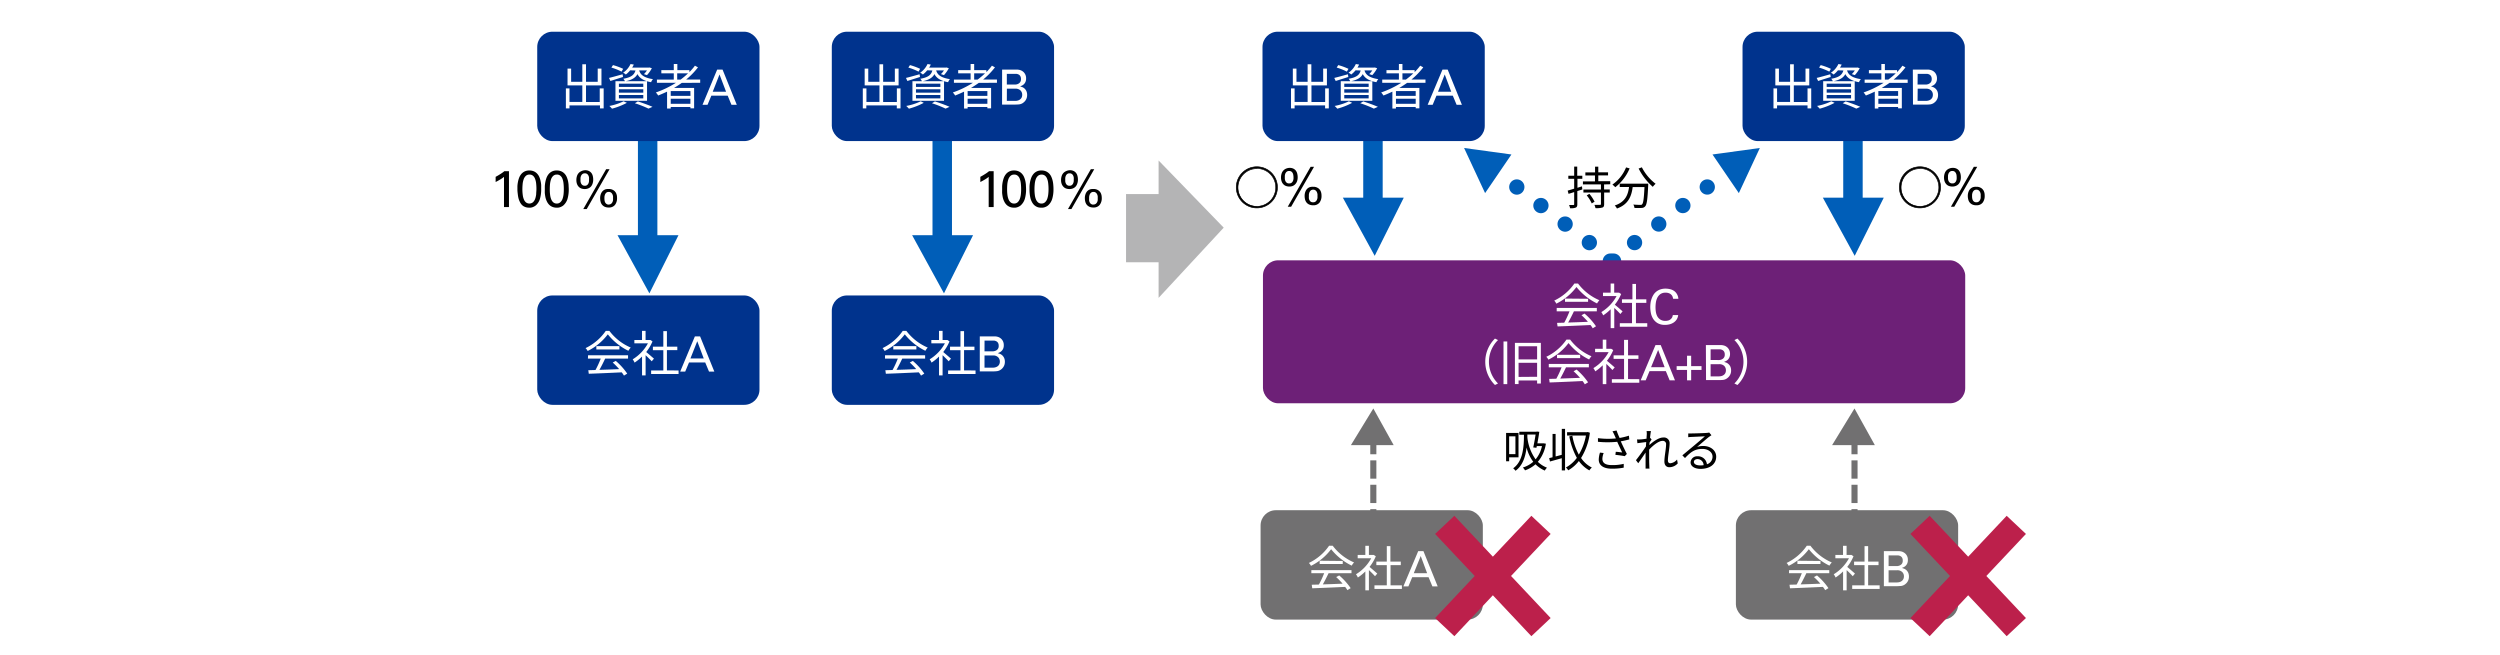<svg xmlns="http://www.w3.org/2000/svg" width="820" height="215" viewBox="0 0 820 215"><defs><style>.cls-1{fill:#fff;}.cls-2{fill:#005eb8;}.cls-3{fill:#00338d;}.cls-4{fill:#717071;}.cls-5{fill:#b4b4b5;}.cls-6{fill:#bc204b;}.cls-7{fill:#6d2077;}</style></defs><g id="レイヤー_2" data-name="レイヤー 2"><g id="レイヤー_1-2" data-name="レイヤー 1"><rect class="cls-1" width="820" height="215"/></g><g id="レイヤー_3" data-name="レイヤー 3"><polygon class="cls-2" points="215.62 77.15 215.62 37.63 209.24 37.63 209.24 77.15 202.55 77.15 213 96.22 222.54 77.15 215.62 77.15"/><rect class="cls-3" x="176.21" y="10.4" width="72.9" height="35.88" rx="5"/><path class="cls-1" d="M198,29v6.56h-1.21v-1h-10v1h-1.18V29h1.18v4.43H191V28h-4.85V22.51h1.18v4.32H191V21.09h1.21v5.74h3.84V22.51h1.23V28h-5.07v5.46h4.5V29Z"/><path class="cls-1" d="M204.35,25.25l-4.14,1.31-.46-1c1.15-.27,2.83-.75,4.46-1.2Zm1.27,8.48a23,23,0,0,1-4.88,1.92,9.29,9.29,0,0,0-.88-.9,18,18,0,0,0,4.68-1.53ZM203.87,23.5a19,19,0,0,0-3.34-1.34l.53-.81a20.28,20.28,0,0,1,3.34,1.23Zm-2,3.14h10.36v6.42H201.87ZM203,28.51h8V27.44h-8Zm0,1.88h8V29.28h-8Zm0,1.88h8V31.15h-8Zm3.69-9.21a8.53,8.53,0,0,1-1.42,1.39,2.92,2.92,0,0,0-.9-.59A7.05,7.05,0,0,0,206.82,21l1.07.18a10.63,10.63,0,0,1-.54,1h5.47l.19-.05.8.24a10.75,10.75,0,0,1-1.6,2.27l-1-.33a7,7,0,0,0,1-1.23h-2.56c.35,1.23,1.24,2.38,4.52,2.88a3.56,3.56,0,0,0-.61,1c-2.71-.48-3.88-1.51-4.47-2.66-.63,1.19-1.81,1.94-4.08,2.39a3.17,3.17,0,0,0-.57-.85c2.61-.47,3.57-1.27,4-2.72Zm2.53,10.2c1.73.56,3.63,1.25,4.8,1.78l-1.31.59a35.63,35.63,0,0,0-4.47-1.76Z"/><path class="cls-1" d="M223.63,27.18a30.51,30.51,0,0,1-2.57,1.67h6.61v6.69h-1.22v-.45H220v.51H218.8V30.06c-1,.47-2,.9-2.92,1.27a6.8,6.8,0,0,0-.76-1,31.21,31.21,0,0,0,6.58-3.17h-6.23V26.11H221V24.06h-4.08V23H221V21h1.17v2h3.95v.65a18,18,0,0,0,1.82-2.11l1,.55a24.16,24.16,0,0,1-3.89,4h4.61v1.07Zm2.82,2.68H220v1.58h6.48Zm0,4.19V32.38H220v1.67Zm-3.21-7.94a25.53,25.53,0,0,0,2.43-2.05h-3.55v2.05Z"/><path class="cls-1" d="M235.23,22.83H237l4.67,11.55h-1.75l-1.24-3h-5.36l-1.25,3h-1.65Zm-1.45,7.25h4.37L236,24.42Z"/><polygon class="cls-2" points="453.52 64.83 453.52 25.31 447.14 25.31 447.14 64.83 440.45 64.83 450.9 83.91 460.44 64.83 453.52 64.83"/><rect class="cls-3" x="414.1" y="10.4" width="72.9" height="35.88" rx="5"/><path class="cls-1" d="M435.85,29v6.56h-1.22v-1h-10v1h-1.18V29h1.18v4.43h4.27V28h-4.85V22.51h1.19v4.32h3.66V21.09h1.22v5.74H434V22.51h1.23V28h-5.07v5.46h4.49V29Z"/><path class="cls-1" d="M442.25,25.25l-4.14,1.31-.47-1c1.15-.27,2.83-.75,4.47-1.2Zm1.26,8.48a22.55,22.55,0,0,1-4.88,1.92,7.43,7.43,0,0,0-.88-.9,17.94,17.94,0,0,0,4.69-1.53ZM441.77,23.5a19.62,19.62,0,0,0-3.34-1.34l.52-.81a20.08,20.08,0,0,1,3.35,1.23Zm-2,3.14h10.35v6.42H439.77Zm1.15,1.87h8V27.44h-8Zm0,1.88h8V29.28h-8Zm0,1.88h8V31.15h-8Zm3.7-9.21a8.6,8.6,0,0,1-1.43,1.39,2.77,2.77,0,0,0-.89-.59A7,7,0,0,0,444.71,21l1.08.18a8.81,8.81,0,0,1-.55,1h5.47l.2-.05.8.24a10.75,10.75,0,0,1-1.6,2.27l-1-.33a6.94,6.94,0,0,0,1-1.23h-2.56c.35,1.23,1.25,2.38,4.53,2.88a3.33,3.33,0,0,0-.61,1c-2.72-.48-3.89-1.51-4.48-2.66-.62,1.19-1.81,1.94-4.08,2.39a3.13,3.13,0,0,0-.56-.85c2.61-.47,3.57-1.27,3.95-2.72Zm2.53,10.2c1.72.56,3.63,1.25,4.8,1.78l-1.32.59a36,36,0,0,0-4.46-1.76Z"/><path class="cls-1" d="M461.53,27.18c-.83.6-1.7,1.16-2.57,1.67h6.6v6.69h-1.21v-.45h-6.48v.51H456.7V30.06c-1,.47-1.95.9-2.93,1.27a6.72,6.72,0,0,0-.75-1,31.21,31.21,0,0,0,6.58-3.17h-6.23V26.11h5.47V24.06h-4.08V23h4.08V21H460v2H464v.65a18.07,18.07,0,0,0,1.83-2.11l1,.55a24.1,24.1,0,0,1-3.88,4h4.61v1.07Zm2.82,2.68h-6.48v1.58h6.48Zm0,4.19V32.38h-6.48v1.67Zm-3.22-7.94a24.35,24.35,0,0,0,2.43-2.05H460v2.05Z"/><path class="cls-1" d="M473.13,22.83h1.71l4.67,11.55h-1.74l-1.25-3h-5.36l-1.25,3h-1.64Zm-1.46,7.25H476l-2.13-5.66Z"/><polygon class="cls-2" points="610.96 64.83 610.96 25.31 604.58 25.31 604.58 64.83 597.89 64.83 608.34 83.91 617.88 64.83 610.96 64.83"/><rect class="cls-3" x="571.55" y="10.4" width="72.9" height="35.88" rx="5"/><path class="cls-1" d="M594.08,29v6.56h-1.21v-1h-10v1H581.7V29h1.18v4.43h4.27V28h-4.84V22.51h1.18v4.32h3.66V21.09h1.22v5.74h3.84V22.51h1.23V28h-5.07v5.46h4.5V29Z"/><path class="cls-1" d="M600.48,25.25l-4.14,1.31-.47-1c1.16-.27,2.84-.75,4.47-1.2Zm1.27,8.48a23,23,0,0,1-4.88,1.92,9.29,9.29,0,0,0-.88-.9,18,18,0,0,0,4.68-1.53ZM600,23.5a19.29,19.29,0,0,0-3.34-1.34l.53-.81a20.28,20.28,0,0,1,3.34,1.23Zm-2,3.14h10.35v6.42H598Zm1.15,1.87h8V27.44h-8Zm0,1.88h8V29.28h-8Zm0,1.88h8V31.15h-8Zm3.7-9.21a8.53,8.53,0,0,1-1.42,1.39,2.92,2.92,0,0,0-.9-.59A7.05,7.05,0,0,0,603,21l1.07.18a8.81,8.81,0,0,1-.55,1H609l.19-.05.8.24a10.75,10.75,0,0,1-1.6,2.27l-1-.33a6.51,6.51,0,0,0,1-1.23h-2.56c.36,1.23,1.25,2.38,4.53,2.88a3.56,3.56,0,0,0-.61,1c-2.72-.48-3.88-1.51-4.48-2.66-.62,1.19-1.8,1.94-4.08,2.39a2.92,2.92,0,0,0-.56-.85c2.61-.47,3.57-1.27,4-2.72Zm2.53,10.2c1.73.56,3.63,1.25,4.8,1.78l-1.31.59a36.27,36.27,0,0,0-4.47-1.76Z"/><path class="cls-1" d="M619.76,27.18a30.51,30.51,0,0,1-2.57,1.67h6.61v6.69h-1.22v-.45H616.1v.51h-1.17V30.06c-1,.47-1.95.9-2.93,1.27a6.08,6.08,0,0,0-.75-1,31.21,31.21,0,0,0,6.58-3.17H611.6V26.11h5.48V24.06H613V23h4.08V21h1.16v2h4v.65A18,18,0,0,0,624,21.55l1,.55a24.16,24.16,0,0,1-3.89,4h4.61v1.07Zm2.82,2.68H616.1v1.58h6.48Zm0,4.19V32.38H616.1v1.67Zm-3.22-7.94a25.67,25.67,0,0,0,2.44-2.05h-3.56v2.05Z"/><path class="cls-1" d="M627.41,22.83h4.13c.35,0,.67,0,1,0a5.21,5.21,0,0,1,.76.13,3.32,3.32,0,0,1,.64.27,2.79,2.79,0,0,1,.57.42,2.83,2.83,0,0,1,.59.88,2.87,2.87,0,0,1,.23,1.19,2.66,2.66,0,0,1-.23,1.18,2.62,2.62,0,0,1-.53.76,2.57,2.57,0,0,1-.65.44l-.55.23.65.22a2.54,2.54,0,0,1,.76.46,2.67,2.67,0,0,1,.64.84,3.11,3.11,0,0,1,.26,1.36,3,3,0,0,1-.16,1,3.38,3.38,0,0,1-.39.76,2.71,2.71,0,0,1-.47.52,4.47,4.47,0,0,1-.37.3,2.84,2.84,0,0,1-1.27.46q-.66.06-1.35.06h-4.21Zm1.55,4.9h2.24l.61,0a2.68,2.68,0,0,0,.8-.2,2,2,0,0,0,.69-.54,1.65,1.65,0,0,0,.3-1.06,1.83,1.83,0,0,0-.24-1,1.5,1.5,0,0,0-.6-.52,2,2,0,0,0-.76-.19l-.74,0H629Zm0,5.36h2.74a2.82,2.82,0,0,0,.89-.13,2,2,0,0,0,.73-.38,1.78,1.78,0,0,0,.49-.62,2.14,2.14,0,0,0,.17-.87,1.9,1.9,0,0,0-.58-1.43,2.22,2.22,0,0,0-1.63-.57H629Z"/><path d="M165.31,58a6.69,6.69,0,0,1-.62.48c-.23.15-.47.31-.72.45s-.48.29-.73.42l-.67.35V58c.56-.3,1.09-.61,1.6-.94a11,11,0,0,0,1.26-.91h1.51V67.92h-1.63Z"/><path d="M169.71,62.17c0-.29,0-.65,0-1.07a9.12,9.12,0,0,1,.16-1.32,8.65,8.65,0,0,1,.37-1.39,4.54,4.54,0,0,1,.69-1.24,3.43,3.43,0,0,1,1.1-.89,3.34,3.34,0,0,1,1.59-.34,3.48,3.48,0,0,1,1.51.29,3.23,3.23,0,0,1,1.07.77,3.76,3.76,0,0,1,.71,1.11,7,7,0,0,1,.4,1.28,8.54,8.54,0,0,1,.2,1.33c0,.44,0,.84,0,1.2a10.86,10.86,0,0,1-.42,3.35,4.67,4.67,0,0,1-1.21,2,2.93,2.93,0,0,1-.64.46,4.3,4.3,0,0,1-.64.28,3.64,3.64,0,0,1-.59.12,2.9,2.9,0,0,1-.48,0,3.66,3.66,0,0,1-1.08-.15,3.74,3.74,0,0,1-.9-.43A3.45,3.45,0,0,1,171,67a3.75,3.75,0,0,1-.47-.75,5.72,5.72,0,0,1-.29-.65,6.33,6.33,0,0,1-.24-.85c-.07-.32-.12-.69-.17-1.11S169.71,62.71,169.71,62.17Zm1.63-.08a13.23,13.23,0,0,0,.12,1.84,5.35,5.35,0,0,0,.37,1.47,2.38,2.38,0,0,0,.71,1,1.84,1.84,0,0,0,2.29-.08,2.84,2.84,0,0,0,.71-1.12,6.83,6.83,0,0,0,.33-1.51c0-.55.08-1.09.08-1.62a16.51,16.51,0,0,0-.1-1.94,5.55,5.55,0,0,0-.37-1.52,2.32,2.32,0,0,0-.7-1,1.7,1.7,0,0,0-1.11-.35,1.66,1.66,0,0,0-1.23.46,2.79,2.79,0,0,0-.7,1.15,6.63,6.63,0,0,0-.32,1.56C171.37,61,171.34,61.57,171.34,62.09Z"/><path d="M178.7,62.17c0-.29,0-.65,0-1.07a10.77,10.77,0,0,1,.16-1.32,9.83,9.83,0,0,1,.37-1.39,4.54,4.54,0,0,1,.69-1.24,3.27,3.27,0,0,1,2.69-1.23,3.48,3.48,0,0,1,1.51.29,3.23,3.23,0,0,1,1.07.77,3.76,3.76,0,0,1,.71,1.11,8,8,0,0,1,.41,1.28,9.91,9.91,0,0,1,.19,1.33c0,.44.05.84.05,1.2a11.21,11.21,0,0,1-.41,3.35,4.78,4.78,0,0,1-1.22,2,2.53,2.53,0,0,1-.64.46,3.9,3.9,0,0,1-.64.28,3.64,3.64,0,0,1-.59.12,2.88,2.88,0,0,1-.47,0,3.41,3.41,0,0,1-2-.58,3.14,3.14,0,0,1-.68-.63,3.39,3.39,0,0,1-.48-.75,5.72,5.72,0,0,1-.29-.65,6.33,6.33,0,0,1-.24-.85c-.06-.32-.12-.69-.17-1.11S178.7,62.71,178.7,62.17Zm1.63-.08a13.29,13.29,0,0,0,.11,1.84,5.74,5.74,0,0,0,.37,1.47,2.48,2.48,0,0,0,.71,1,1.67,1.67,0,0,0,1.1.36,1.65,1.65,0,0,0,1.19-.44,2.84,2.84,0,0,0,.71-1.12,6.83,6.83,0,0,0,.33-1.51,14.89,14.89,0,0,0,.08-1.62,16.51,16.51,0,0,0-.1-1.94,6,6,0,0,0-.36-1.52,2.34,2.34,0,0,0-.71-1,1.67,1.67,0,0,0-1.1-.35,1.7,1.7,0,0,0-1.24.46,2.9,2.9,0,0,0-.7,1.15,7.17,7.17,0,0,0-.32,1.56C180.35,61,180.33,61.57,180.33,62.09Z"/><path d="M191.94,55.83a2.7,2.7,0,0,1,1.23.26,2.35,2.35,0,0,1,.82.67,2.65,2.65,0,0,1,.45,1,4.64,4.64,0,0,1,.13,1.12,3.81,3.81,0,0,1-.22,1.38,2.6,2.6,0,0,1-.59,1,2.36,2.36,0,0,1-.89.56,3,3,0,0,1-1.08.19,3.32,3.32,0,0,1-1.06-.17,2.2,2.2,0,0,1-.87-.54,2.6,2.6,0,0,1-.59-.92,3.64,3.64,0,0,1-.22-1.35,4.06,4.06,0,0,1,.18-1.23,2.67,2.67,0,0,1,.54-1,2.54,2.54,0,0,1,.91-.66A3.08,3.08,0,0,1,191.94,55.83Zm-.12,5.1a1.13,1.13,0,0,0,.81-.27,1.46,1.46,0,0,0,.42-.61,2.08,2.08,0,0,0,.15-.67c0-.22,0-.38,0-.47a5.58,5.58,0,0,0,0-.67,1.82,1.82,0,0,0-.21-.67,1.31,1.31,0,0,0-.42-.51,1.17,1.17,0,0,0-.73-.21,1.21,1.21,0,0,0-.84.27,1.5,1.5,0,0,0-.44.62,2.63,2.63,0,0,0-.16.69c0,.23,0,.4,0,.5s0,.26,0,.48a2.34,2.34,0,0,0,.16.67,1.51,1.51,0,0,0,.44.6A1.26,1.26,0,0,0,191.82,60.93Zm-.51,7.65,7.51-13.09h1.12l-7.5,13.09ZM199.65,62l.42,0a4.06,4.06,0,0,1,.52.11,3,3,0,0,1,.56.25,2.37,2.37,0,0,1,.54.43l.24.31a1.72,1.72,0,0,1,.22.43,3.59,3.59,0,0,1,.18.6,4.91,4.91,0,0,1,.06.82,3.52,3.52,0,0,1-.68,2.26,2.47,2.47,0,0,1-2.06.85,3,3,0,0,1-1.36-.27,2.39,2.39,0,0,1-.86-.7,2.53,2.53,0,0,1-.45-1,4.43,4.43,0,0,1-.13-1.08,3.66,3.66,0,0,1,.22-1.34,2.72,2.72,0,0,1,.61-1,2.36,2.36,0,0,1,.89-.56A3,3,0,0,1,199.65,62Zm0,5.08a1.21,1.21,0,0,0,.8-.24,1.62,1.62,0,0,0,.44-.57,2,2,0,0,0,.19-.68c0-.23,0-.42,0-.58s0-.32,0-.55a2.22,2.22,0,0,0-.18-.68,1.52,1.52,0,0,0-.43-.58,1.14,1.14,0,0,0-.78-.25,1.18,1.18,0,0,0-.85.28,1.8,1.8,0,0,0-.43.66,3,3,0,0,0-.16.77q0,.38,0,.57a3.87,3.87,0,0,0,.05.53,2,2,0,0,0,.18.62,1.46,1.46,0,0,0,.43.5A1.33,1.33,0,0,0,199.62,67.12Z"/><path d="M324.29,58a6.69,6.69,0,0,1-.62.48c-.23.15-.47.31-.71.45s-.49.29-.74.42l-.67.35V58c.56-.3,1.09-.61,1.6-.94a11,11,0,0,0,1.26-.91h1.51V67.92h-1.63Z"/><path d="M328.7,62.17c0-.29,0-.65,0-1.07a10.77,10.77,0,0,1,.16-1.32,9.83,9.83,0,0,1,.37-1.39,4.54,4.54,0,0,1,.69-1.24,3.27,3.27,0,0,1,2.69-1.23,3.48,3.48,0,0,1,1.51.29,3.23,3.23,0,0,1,1.07.77,3.76,3.76,0,0,1,.71,1.11,8,8,0,0,1,.41,1.28,9.91,9.91,0,0,1,.19,1.33c0,.44.05.84.05,1.2a11.21,11.21,0,0,1-.41,3.35,4.78,4.78,0,0,1-1.22,2,2.53,2.53,0,0,1-.64.46,3.9,3.9,0,0,1-.64.28,3.64,3.64,0,0,1-.59.12,2.88,2.88,0,0,1-.47,0,3.41,3.41,0,0,1-2-.58,3.14,3.14,0,0,1-.68-.63,3.39,3.39,0,0,1-.48-.75,5.72,5.72,0,0,1-.29-.65,6.33,6.33,0,0,1-.24-.85c-.06-.32-.12-.69-.17-1.11S328.7,62.71,328.7,62.17Zm1.63-.08a13.29,13.29,0,0,0,.11,1.84,5.74,5.74,0,0,0,.37,1.47,2.48,2.48,0,0,0,.71,1,1.67,1.67,0,0,0,1.1.36,1.65,1.65,0,0,0,1.19-.44,2.84,2.84,0,0,0,.71-1.12,6.83,6.83,0,0,0,.33-1.51,14.89,14.89,0,0,0,.08-1.62,16.51,16.51,0,0,0-.1-1.94,6,6,0,0,0-.36-1.52,2.34,2.34,0,0,0-.71-1,1.67,1.67,0,0,0-1.1-.35,1.7,1.7,0,0,0-1.24.46,2.9,2.9,0,0,0-.7,1.15,7.17,7.17,0,0,0-.32,1.56C330.35,61,330.33,61.57,330.33,62.09Z"/><path d="M337.68,62.17c0-.29,0-.65,0-1.07a10.77,10.77,0,0,1,.16-1.32,8.69,8.69,0,0,1,.38-1.39,4.07,4.07,0,0,1,.69-1.24,3.23,3.23,0,0,1,2.68-1.23,3.48,3.48,0,0,1,1.51.29,3.37,3.37,0,0,1,1.08.77,3.74,3.74,0,0,1,.7,1.11,7.07,7.07,0,0,1,.41,1.28,8.52,8.52,0,0,1,.19,1.33q.06.66.06,1.2a10.86,10.86,0,0,1-.42,3.35,4.69,4.69,0,0,1-1.22,2,2.67,2.67,0,0,1-.63.46,4,4,0,0,1-.65.28,3.43,3.43,0,0,1-.59.12,2.88,2.88,0,0,1-.47,0A3.73,3.73,0,0,1,340.5,68a3.5,3.5,0,0,1-.89-.43,3,3,0,0,1-.69-.63,4.32,4.32,0,0,1-.48-.75,5.72,5.72,0,0,1-.29-.65,5.18,5.18,0,0,1-.23-.85,9.36,9.36,0,0,1-.17-1.11A11.92,11.92,0,0,1,337.68,62.17Zm1.63-.08a15,15,0,0,0,.11,1.84,5.74,5.74,0,0,0,.37,1.47,2.58,2.58,0,0,0,.71,1,1.67,1.67,0,0,0,1.1.36,1.65,1.65,0,0,0,1.19-.44,2.73,2.73,0,0,0,.71-1.12,6.83,6.83,0,0,0,.33-1.51,14.93,14.93,0,0,0,.09-1.62,16.39,16.39,0,0,0-.11-1.94,5.56,5.56,0,0,0-.36-1.52,2.34,2.34,0,0,0-.71-1,1.89,1.89,0,0,0-2.33.11,2.8,2.8,0,0,0-.71,1.15,6.64,6.64,0,0,0-.31,1.56A15.63,15.63,0,0,0,339.31,62.09Z"/><path d="M350.92,55.83a2.67,2.67,0,0,1,1.23.26,2.26,2.26,0,0,1,.82.67,2.65,2.65,0,0,1,.45,1,4.64,4.64,0,0,1,.14,1.12,3.8,3.8,0,0,1-.23,1.38,2.6,2.6,0,0,1-.59,1,2.33,2.33,0,0,1-.88.56,3,3,0,0,1-1.09.19,3.32,3.32,0,0,1-1.06-.17,2.16,2.16,0,0,1-.86-.54,2.62,2.62,0,0,1-.6-.92,3.64,3.64,0,0,1-.22-1.35,4.06,4.06,0,0,1,.18-1.23,2.67,2.67,0,0,1,.54-1,2.63,2.63,0,0,1,.91-.66A3.11,3.11,0,0,1,350.92,55.83Zm-.12,5.1a1.18,1.18,0,0,0,.82-.27,1.53,1.53,0,0,0,.41-.61,2.42,2.42,0,0,0,.16-.67c0-.22,0-.38,0-.47a4.07,4.07,0,0,0,0-.67,2,2,0,0,0-.2-.67,1.34,1.34,0,0,0-.43-.51,1.15,1.15,0,0,0-.73-.21,1.21,1.21,0,0,0-.84.27,1.48,1.48,0,0,0-.43.62,2.29,2.29,0,0,0-.16.69c0,.23,0,.4,0,.5s0,.26,0,.48a2,2,0,0,0,.16.67,1.48,1.48,0,0,0,.43.6A1.26,1.26,0,0,0,350.8,60.93Zm-.51,7.65,7.51-13.09h1.12l-7.5,13.09ZM358.63,62l.42,0a3.73,3.73,0,0,1,.52.11,3,3,0,0,1,.56.25,2.42,2.42,0,0,1,.55.43l.24.31a2.83,2.83,0,0,1,.22.43,3.63,3.63,0,0,1,.17.6,4.82,4.82,0,0,1,.07.82,3.52,3.52,0,0,1-.69,2.26,2.47,2.47,0,0,1-2.06.85,3,3,0,0,1-1.36-.27,2.48,2.48,0,0,1-.86-.7,2.87,2.87,0,0,1-.45-1,5,5,0,0,1-.13-1.08,3.88,3.88,0,0,1,.22-1.34,2.72,2.72,0,0,1,.61-1,2.4,2.4,0,0,1,.9-.56A2.94,2.94,0,0,1,358.63,62Zm0,5.08a1.21,1.21,0,0,0,.8-.24,1.65,1.65,0,0,0,.45-.57,2,2,0,0,0,.18-.68c0-.23,0-.42,0-.58s0-.32,0-.55a2.22,2.22,0,0,0-.18-.68,1.52,1.52,0,0,0-.43-.58,1.13,1.13,0,0,0-.78-.25,1.17,1.17,0,0,0-.84.28,1.7,1.7,0,0,0-.44.66,3,3,0,0,0-.16.77c0,.25,0,.44,0,.57a3.68,3.68,0,0,0,0,.53,2,2,0,0,0,.19.62,1.33,1.33,0,0,0,.42.5A1.35,1.35,0,0,0,358.6,67.12Z"/><path d="M623,61.45a6.75,6.75,0,1,1,6.75,6.75A6.75,6.75,0,0,1,623,61.45Zm6.75,6.2a6.2,6.2,0,1,0-6.19-6.2A6.21,6.21,0,0,0,629.74,67.65Z"/><path d="M629.74,68.3a6.85,6.85,0,1,1,6.85-6.85A6.86,6.86,0,0,1,629.74,68.3Zm0-13.5a6.65,6.65,0,1,0,6.65,6.65A6.66,6.66,0,0,0,629.74,54.8Zm0,13a6.3,6.3,0,1,1,6.3-6.3A6.3,6.3,0,0,1,629.74,67.75Zm0-12.39a6.1,6.1,0,1,0,6.1,6.09A6.09,6.09,0,0,0,629.74,55.36Z"/><path d="M640.53,55.06a2.7,2.7,0,0,1,1.23.26,2.35,2.35,0,0,1,.82.67,2.65,2.65,0,0,1,.45,1,4.64,4.64,0,0,1,.13,1.12,3.81,3.81,0,0,1-.22,1.38,2.74,2.74,0,0,1-.59.95,2.36,2.36,0,0,1-.89.56,3,3,0,0,1-1.08.19,3.32,3.32,0,0,1-1.06-.17,2.2,2.2,0,0,1-.87-.54,2.6,2.6,0,0,1-.59-.92,3.64,3.64,0,0,1-.22-1.35,4.06,4.06,0,0,1,.18-1.23,2.67,2.67,0,0,1,.54-1,2.54,2.54,0,0,1,.91-.66A3.08,3.08,0,0,1,640.53,55.06Zm-.12,5.1a1.13,1.13,0,0,0,.81-.27,1.46,1.46,0,0,0,.42-.61,2.08,2.08,0,0,0,.15-.67c0-.22,0-.38,0-.47a5.58,5.58,0,0,0-.05-.67,1.82,1.82,0,0,0-.21-.67,1.31,1.31,0,0,0-.42-.51,1.17,1.17,0,0,0-.73-.21,1.21,1.21,0,0,0-.84.27,1.5,1.5,0,0,0-.44.62,2.63,2.63,0,0,0-.16.69c0,.23,0,.4,0,.5s0,.26,0,.48a2.34,2.34,0,0,0,.16.67,1.51,1.51,0,0,0,.44.6A1.26,1.26,0,0,0,640.41,60.16Zm-.51,7.65,7.51-13.09h1.12L641,67.81Zm8.34-6.54.42,0a4.06,4.06,0,0,1,.52.11,3.34,3.34,0,0,1,.56.25,2.37,2.37,0,0,1,.54.43l.24.31a1.72,1.72,0,0,1,.22.43,3.59,3.59,0,0,1,.18.6,4.91,4.91,0,0,1,.06.82,3.52,3.52,0,0,1-.68,2.26,2.47,2.47,0,0,1-2.06.85,3,3,0,0,1-1.36-.27,2.39,2.39,0,0,1-.86-.7,2.53,2.53,0,0,1-.45-1,4.43,4.43,0,0,1-.13-1.08,3.66,3.66,0,0,1,.22-1.34,2.72,2.72,0,0,1,.61-1,2.36,2.36,0,0,1,.89-.56A3,3,0,0,1,648.24,61.27Zm0,5.08a1.21,1.21,0,0,0,.8-.24,1.62,1.62,0,0,0,.44-.57,2,2,0,0,0,.19-.68c0-.23,0-.42,0-.58s0-.32,0-.55a2.22,2.22,0,0,0-.18-.68,1.52,1.52,0,0,0-.43-.58,1.16,1.16,0,0,0-.78-.25,1.18,1.18,0,0,0-.85.28,1.8,1.8,0,0,0-.43.66,3,3,0,0,0-.16.77q0,.38,0,.57a3.87,3.87,0,0,0,.05.53,2,2,0,0,0,.18.62,1.46,1.46,0,0,0,.43.5A1.31,1.31,0,0,0,648.21,66.35Z"/><path d="M405.5,61.45a6.75,6.75,0,1,1,6.75,6.75A6.74,6.74,0,0,1,405.5,61.45Zm6.75,6.2a6.2,6.2,0,1,0-6.2-6.2A6.21,6.21,0,0,0,412.25,67.65Z"/><path d="M412.25,68.3a6.85,6.85,0,1,1,6.85-6.85A6.85,6.85,0,0,1,412.25,68.3Zm0-13.5a6.65,6.65,0,1,0,6.65,6.65A6.65,6.65,0,0,0,412.25,54.8Zm0,13a6.3,6.3,0,1,1,6.29-6.3A6.3,6.3,0,0,1,412.25,67.75Zm0-12.39a6.1,6.1,0,1,0,6.1,6.09A6.1,6.1,0,0,0,412.25,55.36Z"/><path d="M423,55.06a2.74,2.74,0,0,1,1.24.26,2.31,2.31,0,0,1,.81.67,2.65,2.65,0,0,1,.45,1,4.64,4.64,0,0,1,.14,1.12,4,4,0,0,1-.22,1.38,2.76,2.76,0,0,1-.6.95A2.33,2.33,0,0,1,424,61a3,3,0,0,1-1.09.19,3.3,3.3,0,0,1-1.05-.17,2.2,2.2,0,0,1-.87-.54,2.47,2.47,0,0,1-.59-.92,3.63,3.63,0,0,1-.23-1.35,4.06,4.06,0,0,1,.18-1.23,2.55,2.55,0,0,1,.55-1,2.46,2.46,0,0,1,.91-.66A3.06,3.06,0,0,1,423,55.06Zm-.11,5.1a1.13,1.13,0,0,0,.81-.27,1.67,1.67,0,0,0,.42-.61,2.8,2.8,0,0,0,.15-.67c0-.22,0-.38,0-.47a4.16,4.16,0,0,0-.06-.67,2,2,0,0,0-.2-.67,1.31,1.31,0,0,0-.42-.51,1.19,1.19,0,0,0-.73-.21,1.22,1.22,0,0,0-.85.27,1.58,1.58,0,0,0-.43.62,2.63,2.63,0,0,0-.16.69c0,.23,0,.4,0,.5s0,.26,0,.48a2.34,2.34,0,0,0,.16.67,1.58,1.58,0,0,0,.43.6A1.27,1.27,0,0,0,422.92,60.16Zm-.51,7.65,7.5-13.09H431l-7.51,13.09Zm8.33-6.54.42,0a3.46,3.46,0,0,1,.52.11,3,3,0,0,1,.56.25,2.22,2.22,0,0,1,.55.43l.24.31a2.14,2.14,0,0,1,.22.43,2.87,2.87,0,0,1,.17.6,4,4,0,0,1,.07.82,3.58,3.58,0,0,1-.68,2.26,2.5,2.5,0,0,1-2.07.85,3,3,0,0,1-1.35-.27,2.31,2.31,0,0,1-.86-.7,2.71,2.71,0,0,1-.46-1,5,5,0,0,1-.12-1.08,3.66,3.66,0,0,1,.22-1.34,2.85,2.85,0,0,1,.6-1,2.48,2.48,0,0,1,.9-.56A3,3,0,0,1,430.74,61.27Zm0,5.08a1.23,1.23,0,0,0,.8-.24,1.62,1.62,0,0,0,.44-.57,2.3,2.3,0,0,0,.19-.68c0-.23,0-.42,0-.58s0-.32,0-.55a3,3,0,0,0-.18-.68,1.55,1.55,0,0,0-.44-.58,1.13,1.13,0,0,0-.78-.25,1.17,1.17,0,0,0-.84.28,1.68,1.68,0,0,0-.43.66,2.65,2.65,0,0,0-.16.77q0,.38,0,.57a3.68,3.68,0,0,0,0,.53,2,2,0,0,0,.19.62,1.54,1.54,0,0,0,.42.5A1.36,1.36,0,0,0,430.72,66.35Z"/><path d="M519,62.14l-1.64.53V67c0,.61-.13.91-.51,1.09a4.34,4.34,0,0,1-1.86.21,4.22,4.22,0,0,0-.33-1.05c.65,0,1.23,0,1.4,0s.27-.06.27-.27V63c-.66.22-1.29.42-1.85.58l-.28-1.06c.58-.16,1.32-.39,2.13-.64V58.65h-1.92v-1h1.92v-3h1v3H519v1H517.4v2.94l1.49-.47Zm7.14-1.65v1.65H528v1h-1.84v3.78c0,.69-.14,1-.57,1.15a7.09,7.09,0,0,1-2.28.2,4.39,4.39,0,0,0-.35-1.08c.84,0,1.64,0,1.86,0s.29-.08.29-.29V63.16h-5.75v-1h5.75V60.49H519.2v-1h3.95V57.55H520v-1h3.18V54.67h1.06v1.86h3.2v1h-3.2v1.91h3.92v1Zm-4.83,3.09a12.77,12.77,0,0,1,1.71,2.58l-.93.56a11.71,11.71,0,0,0-1.64-2.63Z"/><path d="M534.52,55.24a15.47,15.47,0,0,1-4.71,6.17,7.87,7.87,0,0,0-.94-.87,12.66,12.66,0,0,0,4.48-5.63Zm6.09,5s0,.39,0,.54c-.21,4.6-.44,6.33-1,6.9a1.51,1.51,0,0,1-1.15.52,19.3,19.3,0,0,1-2.36,0,2.7,2.7,0,0,0-.37-1.11c1,.09,1.91.11,2.25.11s.5,0,.63-.2c.39-.37.6-1.87.78-5.65h-3.87c-.39,2.95-1.35,5.67-5.16,7.05a4.19,4.19,0,0,0-.72-1c3.52-1.17,4.35-3.55,4.69-6.07h-3.06V60.24Zm-2.08-5.36a15.8,15.8,0,0,0,4.51,5.4,5.75,5.75,0,0,0-.92,1,19.78,19.78,0,0,1-4.65-6Z"/><path d="M495,150v1.29h-1V142h4.07V150Zm0-6.89v5.85h2.06v-5.85Zm12.05,2.42a11.94,11.94,0,0,1-2.64,5.95,9,9,0,0,0,3,1.92,4.65,4.65,0,0,0-.72.95,9.76,9.76,0,0,1-3.05-2.07,10.3,10.3,0,0,1-3.43,2,4.71,4.71,0,0,0-.72-.93,9.51,9.51,0,0,0,3.42-1.89,12.77,12.77,0,0,1-2.19-4.67c-.38,3.06-1.29,5.94-3.63,7.62a4.5,4.5,0,0,0-.77-.81c3.23-2.29,3.53-7,3.54-11h-1.53v-1h5.6l.18-.06.78.1c-.15,1.08-.39,2.48-.63,3.77h1.89l.21,0Zm-6.08-3c0,.27,0,.56,0,.84a15,15,0,0,0,2.71,7.29,9.87,9.87,0,0,0,2.09-4.36h-1.7l-.12.57-1.05-.11c.29-1.27.59-3,.78-4.23Z"/><path d="M512.27,140.67h1.07v13.62h-1.07v-4l-3.87,1.08-.27-1.11,1.11-.27v-7.65h1v7.38l2-.53Zm9.21,1.27a20.43,20.43,0,0,1-2.89,8.28,9.29,9.29,0,0,0,3.54,3.14,3.85,3.85,0,0,0-.81.93,10.28,10.28,0,0,1-3.45-3.08,11.83,11.83,0,0,1-3.5,3.06,3.53,3.53,0,0,0-.76-.93,11,11,0,0,0,3.6-3.16,23.48,23.48,0,0,1-2.48-7.05l1-.2a21,21,0,0,0,2.12,6.2,18.82,18.82,0,0,0,2.34-6.27H514v-1.1h6.55l.2-.06Z"/><path d="M534.41,144.13c-.91.24-1.89.47-2.8.62.54,1.18,1.35,2.91,2,4.15l-.69.72c-.64-.13-2.11-.34-3.07-.43l.12-1c.57,0,1.6.17,2.1.21-.42-.91-1.17-2.46-1.62-3.49a32.37,32.37,0,0,1-6.32,0l0-1.2a25.53,25.53,0,0,0,5.89.09l-.49-1.1a12.8,12.8,0,0,0-.63-1.24l1.33-.26c.36,1,.63,1.65,1,2.45a22.6,22.6,0,0,0,3.05-.75ZM526,148.59a5.9,5.9,0,0,0-.42,1.87c0,1.31.88,2.09,3.1,2.09a15.38,15.38,0,0,0,3.9-.41v1.25a19.81,19.81,0,0,1-3.9.34c-2.76,0-4.29-1.11-4.29-3a8.63,8.63,0,0,1,.4-2.28Z"/><path d="M550.3,152a3.78,3.78,0,0,1-2.73,1.25c-1,0-1.65-.66-1.65-1.89,0-1.65.55-4.1.55-5.54a1.05,1.05,0,0,0-1.18-1.21c-1.2,0-3,1.39-4.37,2.86,0,.63,0,1.22,0,1.74,0,1.35,0,2.25.06,3.59,0,.25,0,.63.07.9h-1.3c0-.21,0-.65,0-.89,0-1.42,0-2.16,0-3.81,0-.15,0-.34,0-.57-.72,1.1-1.69,2.52-2.41,3.51l-.75-1c.82-1,2.53-3.35,3.28-4.52,0-.48.07-1,.09-1.42-.67.07-2,.25-2.89.37l-.12-1.24a8,8,0,0,0,1,0c.48,0,1.35-.12,2.12-.24,0-.7.07-1.23.07-1.39a5.24,5.24,0,0,0-.06-1.11l1.43,0c-.08.36-.2,1.2-.3,2.24l.07,0,.44.52c-.18.27-.44.68-.66,1,0,.27-.05.55-.08.84,1.16-1.07,3.06-2.49,4.55-2.49a1.86,1.86,0,0,1,2.1,2c0,1.49-.56,4.05-.56,5.55,0,.51.24.9.77.9a3.24,3.24,0,0,0,2.23-1.23Z"/><path d="M561.35,142.75l-.83.57c-.73.56-2.73,2.31-3.87,3.27a6.47,6.47,0,0,1,2-.31c2.48,0,4.26,1.5,4.26,3.51,0,2.4-2,4-5.13,4-2,0-3.27-.9-3.27-2.13a2.12,2.12,0,0,1,2.3-2,2.93,2.93,0,0,1,3.06,2.62,2.58,2.58,0,0,0,1.84-2.52c0-1.45-1.47-2.52-3.34-2.52-2.45,0-3.8,1-5.69,3l-.87-.89,4-3.33c.82-.69,2.67-2.25,3.4-2.91l-4.47.21a7.91,7.91,0,0,0-1,.09l0-1.24a9.48,9.48,0,0,0,1,0c.76,0,4.29-.1,5.07-.18a4.41,4.41,0,0,0,.81-.12Zm-2.57,9.83a2,2,0,0,0-2-2c-.68,0-1.19.4-1.19.91,0,.74.86,1.16,2,1.16A7.25,7.25,0,0,0,558.78,152.58Z"/><rect class="cls-4" x="413.47" y="167.35" width="72.9" height="35.88" rx="5"/><path class="cls-1" d="M437.13,179a17.21,17.21,0,0,0,7,5.48,5.79,5.79,0,0,0-.77,1.05,19.7,19.7,0,0,1-6.75-5.39,18.41,18.41,0,0,1-6.61,5.46,3.59,3.59,0,0,0-.69-.95,16.78,16.78,0,0,0,6.63-5.65Zm-7,8h13.16V188h-7.51c-.56,1.18-1.25,2.56-1.89,3.68,2-.06,4.24-.14,6.48-.24a22.74,22.74,0,0,0-2.11-2.16l1-.54a21.49,21.49,0,0,1,3.76,4.17l-1.07.66a10,10,0,0,0-.74-1.07c-3.92.19-8.06.36-10.8.46l-.16-1.17,2.35-.06a29.92,29.92,0,0,0,1.73-3.73h-4.21Zm10.29-3V185h-7.57v-1.08Z"/><path class="cls-1" d="M451,189c-.41-.47-1.29-1.36-2-2v6.62h-1.17v-6.19a16,16,0,0,1-2.45,2,5.55,5.55,0,0,0-.62-1.07,13.82,13.82,0,0,0,5-5.25h-4.44v-1.09h2.51v-3H449v3h1.39l.21,0,.67.44a14.84,14.84,0,0,1-2.06,3.49c.73.59,2.14,1.83,2.54,2.18Zm8.82,3v1.17h-9v-1.17h4.05v-6.64h-3.43v-1.15h3.43v-5.07h1.18v5.07h3.41v1.15H456.1v6.64Z"/><path class="cls-1" d="M465.17,180.78h1.72l4.67,11.55h-1.74l-1.25-3h-5.36l-1.25,3h-1.65ZM463.72,188h4.37L466,182.37Z"/><path class="cls-2" d="M518.27,93.24a2.49,2.49,0,0,1,.47-3.5h0a2.5,2.5,0,0,1,3.5.46h0a2.5,2.5,0,0,1-.47,3.51h0a2.44,2.44,0,0,1-1.51.51h0A2.51,2.51,0,0,1,518.27,93.24Zm7.94-6.08a2.49,2.49,0,0,1,.47-3.5h0a2.49,2.49,0,0,1,3.5.47h0a2.49,2.49,0,0,1-.47,3.5h0a2.45,2.45,0,0,1-1.51.52h0A2.49,2.49,0,0,1,526.21,87.16Zm7.94-6.07a2.5,2.5,0,0,1,.47-3.51h0a2.49,2.49,0,0,1,3.5.47h0a2.5,2.5,0,0,1-.46,3.5h0a2.5,2.5,0,0,1-1.52.52h0A2.52,2.52,0,0,1,534.15,81.09ZM542.09,75a2.49,2.49,0,0,1,.47-3.5h0a2.5,2.5,0,0,1,3.5.46h0a2.5,2.5,0,0,1-.46,3.51h0a2.46,2.46,0,0,1-1.52.51h0A2.49,2.49,0,0,1,542.09,75ZM550,68.94a2.51,2.51,0,0,1,.46-3.51h0a2.5,2.5,0,0,1,3.51.47h0a2.49,2.49,0,0,1-.47,3.5h0a2.48,2.48,0,0,1-1.52.52h0A2.49,2.49,0,0,1,550,68.94ZM558,62.86a2.51,2.51,0,0,1,.46-3.51h0a2.5,2.5,0,0,1,3.51.47h0a2.49,2.49,0,0,1-.47,3.5h0a2.45,2.45,0,0,1-1.51.52h0A2.49,2.49,0,0,1,558,62.86Z"/><polygon class="cls-2" points="561.7 50.67 570.34 63.34 577.23 48.54 561.7 50.67"/><path class="cls-2" d="M535.67,93.71a2.51,2.51,0,0,1-.46-3.51h0a2.5,2.5,0,0,1,3.5-.46h0a2.49,2.49,0,0,1,.47,3.5h0a2.51,2.51,0,0,1-2,1h0A2.55,2.55,0,0,1,535.67,93.71Zm-7.94-6.08a2.5,2.5,0,0,1-.46-3.5h0a2.49,2.49,0,0,1,3.5-.47h0a2.5,2.5,0,0,1,.47,3.51h0a2.51,2.51,0,0,1-2,1h0A2.5,2.5,0,0,1,527.73,87.63Zm-7.94-6.08a2.49,2.49,0,0,1-.47-3.5h0a2.5,2.5,0,0,1,3.51-.47h0a2.5,2.5,0,0,1,.46,3.51h0a2.49,2.49,0,0,1-2,1h0A2.48,2.48,0,0,1,519.79,81.55Zm-7.94-6.07a2.5,2.5,0,0,1-.47-3.51h0a2.51,2.51,0,0,1,3.51-.46h0a2.5,2.5,0,0,1,.46,3.5h0a2.49,2.49,0,0,1-2,1h0A2.53,2.53,0,0,1,511.85,75.48Zm-7.94-6.08a2.49,2.49,0,0,1-.47-3.5h0a2.49,2.49,0,0,1,3.5-.47h0a2.49,2.49,0,0,1,.47,3.5h0a2.49,2.49,0,0,1-2,1h0A2.45,2.45,0,0,1,503.91,69.4ZM496,63.33a2.5,2.5,0,0,1-.47-3.51h0a2.49,2.49,0,0,1,3.5-.47h0a2.5,2.5,0,0,1,.47,3.51h0a2.51,2.51,0,0,1-2,1h0A2.5,2.5,0,0,1,496,63.33Z"/><polygon class="cls-2" points="495.75 50.67 487.11 63.34 480.22 48.54 495.75 50.67"/><polygon class="cls-5" points="401.38 74.67 380.02 52.64 380.02 63.66 369.34 63.66 369.34 86.02 380.02 86.02 380.02 97.7 401.38 74.67"/><polygon class="cls-6" points="508.61 175.13 502.29 169.18 489.66 182.59 477.03 169.18 470.71 175.13 483.7 188.92 470.71 202.72 477.03 208.67 489.66 195.25 502.29 208.67 508.61 202.72 495.62 188.92 508.61 175.13"/><rect class="cls-4" x="569.37" y="167.35" width="72.9" height="35.88" rx="5"/><path class="cls-1" d="M593.82,179a17.21,17.21,0,0,0,7,5.48,6.31,6.31,0,0,0-.77,1.05,19.7,19.7,0,0,1-6.75-5.39,18.41,18.41,0,0,1-6.61,5.46,3.59,3.59,0,0,0-.69-.95,16.71,16.71,0,0,0,6.63-5.65Zm-7,8H600V188h-7.51c-.56,1.18-1.25,2.56-1.88,3.68,2-.06,4.23-.14,6.47-.24a22.74,22.74,0,0,0-2.11-2.16l1-.54a21.49,21.49,0,0,1,3.76,4.17l-1.07.66a8.71,8.71,0,0,0-.74-1.07c-3.92.19-8.06.36-10.8.46l-.16-1.17,2.35-.06A29.92,29.92,0,0,0,591,188h-4.21Zm10.29-3V185h-7.56v-1.08Z"/><path class="cls-1" d="M607.7,189c-.41-.47-1.29-1.36-2-2v6.62h-1.17v-6.19a16,16,0,0,1-2.45,2,5.55,5.55,0,0,0-.62-1.07,13.92,13.92,0,0,0,5-5.25H602v-1.09h2.51v-3h1.17v3h1.39l.21,0,.67.44a14.84,14.84,0,0,1-2.06,3.49c.73.59,2.14,1.83,2.54,2.18Zm8.82,3v1.17h-9v-1.17h4.05v-6.64h-3.43v-1.15h3.43v-5.07h1.18v5.07h3.41v1.15h-3.41v6.64Z"/><path class="cls-1" d="M617.91,180.78h4.14c.35,0,.66,0,.94,0a4.14,4.14,0,0,1,.76.13,2.62,2.62,0,0,1,.64.27,2.79,2.79,0,0,1,.57.42,2.72,2.72,0,0,1,.82,2.07,2.7,2.7,0,0,1-.22,1.18,2.41,2.41,0,0,1-1.19,1.2l-.54.23.64.22a2.58,2.58,0,0,1,.77.46,2.8,2.8,0,0,1,.63.84,3,3,0,0,1,.26,1.36,2.93,2.93,0,0,1-.16,1,2.65,2.65,0,0,1-.39.77,3,3,0,0,1-.46.52l-.38.3a2.84,2.84,0,0,1-1.27.46c-.44,0-.88.06-1.34.06h-4.22Zm1.55,4.9h2.24l.61,0a2.63,2.63,0,0,0,.8-.21,1.79,1.79,0,0,0,.7-.53,1.71,1.71,0,0,0,.29-1.06,1.83,1.83,0,0,0-.24-1,1.5,1.5,0,0,0-.6-.52,2,2,0,0,0-.76-.19l-.73,0h-2.31Zm0,5.36h2.75a3.19,3.19,0,0,0,.89-.13,2.26,2.26,0,0,0,.72-.38,1.67,1.67,0,0,0,.49-.62,2,2,0,0,0,.18-.87,1.92,1.92,0,0,0-.58-1.43,2.24,2.24,0,0,0-1.64-.57h-2.81Z"/><polygon class="cls-6" points="664.51 175.13 658.19 169.18 645.56 182.59 632.93 169.18 626.62 175.13 639.6 188.92 626.62 202.72 632.93 208.67 645.56 195.25 658.19 208.67 664.51 202.72 651.52 188.92 664.51 175.13"/><polygon class="cls-4" points="457.12 146 443.1 146 450.45 133.98 457.12 146"/><path class="cls-4" d="M451.45,173h-2v-6h2Zm0-8h-2v-6h2Zm0-8h-2v-6h2Zm0-8h-2v-6h2Z"/><polygon class="cls-4" points="614.95 146 600.93 146 608.27 133.98 614.95 146"/><path class="cls-4" d="M609.28,173h-2v-6h2Zm0-8h-2v-6h2Zm0-8h-2v-6h2Zm0-8h-2v-6h2Z"/><rect class="cls-3" x="176.21" y="96.91" width="72.9" height="35.88" rx="5"/><path class="cls-1" d="M199.88,108.53a17.18,17.18,0,0,0,7,5.47,6.4,6.4,0,0,0-.77,1.06,19.61,19.61,0,0,1-6.75-5.4,18.31,18.31,0,0,1-6.61,5.46,3.72,3.72,0,0,0-.69-.94,16.87,16.87,0,0,0,6.63-5.65Zm-7,8H206v1.1h-7.51c-.56,1.19-1.24,2.56-1.88,3.68,2-.06,4.24-.14,6.48-.24a25.52,25.52,0,0,0-2.12-2.16l1-.54a20.92,20.92,0,0,1,3.76,4.18l-1.07.65a8.71,8.71,0,0,0-.74-1.07c-3.92.19-8.06.37-10.8.46l-.16-1.16,2.36-.07a30.65,30.65,0,0,0,1.72-3.73h-4.2Zm10.28-3v1.09h-7.56v-1.09Z"/><path class="cls-1" d="M213.76,118.51c-.42-.46-1.3-1.36-2-2v6.62h-1.17v-6.19a15.51,15.51,0,0,1-2.45,2,5.16,5.16,0,0,0-.62-1.08,14,14,0,0,0,5-5.24h-4.45v-1.09h2.51v-3h1.17v3h1.39l.21,0,.67.45a14.9,14.9,0,0,1-2.06,3.49c.73.59,2.14,1.82,2.54,2.17Zm8.81,3v1.17h-9v-1.17h4v-6.64h-3.42V113.7h3.42v-5.08h1.18v5.08h3.41v1.15h-3.41v6.64Z"/><path class="cls-1" d="M227.92,110.34h1.71l4.67,11.55h-1.74l-1.25-3H226l-1.25,3h-1.65Zm-1.46,7.24h4.37l-2.13-5.66Z"/><polygon class="cls-2" points="312.25 77.15 312.25 37.63 305.86 37.63 305.86 77.15 299.18 77.15 309.62 96.22 319.16 77.15 312.25 77.15"/><rect class="cls-3" x="272.83" y="10.4" width="72.9" height="35.88" rx="5"/><path class="cls-1" d="M295.37,29v6.56h-1.22v-1h-10v1H283V29h1.19v4.43h4.27V28h-4.85V22.51h1.18v4.32h3.67V21.09h1.21v5.74h3.84V22.51h1.23V28h-5.07v5.46h4.5V29Z"/><path class="cls-1" d="M301.76,25.25l-4.14,1.31-.46-1c1.15-.27,2.83-.75,4.46-1.2ZM303,33.73a23,23,0,0,1-4.88,1.92,9.29,9.29,0,0,0-.88-.9A18.19,18.19,0,0,0,302,33.22ZM301.28,23.5a19,19,0,0,0-3.34-1.34l.53-.81a20.28,20.28,0,0,1,3.34,1.23Zm-2,3.14h10.36v6.42H299.28Zm1.16,1.87h8V27.44h-8Zm0,1.88h8V29.28h-8Zm0,1.88h8V31.15h-8Zm3.69-9.21a8.53,8.53,0,0,1-1.42,1.39,2.92,2.92,0,0,0-.9-.59A7.05,7.05,0,0,0,304.23,21l1.07.18a10.63,10.63,0,0,1-.54,1h5.47l.19-.05.8.24a10.75,10.75,0,0,1-1.6,2.27l-1-.33a6.54,6.54,0,0,0,1-1.23h-2.56c.35,1.23,1.24,2.38,4.52,2.88a3.3,3.3,0,0,0-.6,1c-2.72-.48-3.89-1.51-4.48-2.66-.63,1.19-1.81,1.94-4.08,2.39a3.38,3.38,0,0,0-.56-.85c2.6-.47,3.56-1.27,3.95-2.72Zm2.53,10.2c1.73.56,3.63,1.25,4.8,1.78l-1.31.59a35.63,35.63,0,0,0-4.47-1.76Z"/><path class="cls-1" d="M321.05,27.18c-.84.6-1.7,1.16-2.58,1.67h6.61v6.69h-1.22v-.45h-6.48v.51h-1.17V30.06c-1,.47-1.95.9-2.92,1.27a6.8,6.8,0,0,0-.76-1,31.21,31.21,0,0,0,6.58-3.17h-6.22V26.11h5.47V24.06h-4.08V23h4.08V21h1.17v2h4v.65a18,18,0,0,0,1.82-2.11l1,.55a24.16,24.16,0,0,1-3.89,4H327v1.07Zm2.81,2.68h-6.48v1.58h6.48Zm0,4.19V32.38h-6.48v1.67Zm-3.21-7.94a25.53,25.53,0,0,0,2.43-2.05h-3.55v2.05Z"/><path class="cls-1" d="M328.69,22.83h4.13c.36,0,.67,0,.95,0a5.21,5.21,0,0,1,.76.13,3.08,3.08,0,0,1,.64.27,2.79,2.79,0,0,1,.57.42,2.76,2.76,0,0,1,.82,2.07,2.67,2.67,0,0,1-.22,1.18,2.46,2.46,0,0,1-.54.76,2.57,2.57,0,0,1-.65.44l-.55.23.65.22A2.54,2.54,0,0,1,336,29a2.67,2.67,0,0,1,.64.84,3.11,3.11,0,0,1,.26,1.36,3,3,0,0,1-.16,1,3.38,3.38,0,0,1-.39.76,2.71,2.71,0,0,1-.47.52,4.47,4.47,0,0,1-.37.3,2.84,2.84,0,0,1-1.27.46q-.66.06-1.35.06h-4.21Zm1.55,4.9h2.24l.61,0a2.68,2.68,0,0,0,.8-.2,1.88,1.88,0,0,0,.69-.54,1.65,1.65,0,0,0,.3-1.06,1.83,1.83,0,0,0-.24-1,1.5,1.5,0,0,0-.6-.52,2,2,0,0,0-.76-.19l-.74,0h-2.3Zm0,5.36H333a2.88,2.88,0,0,0,.9-.13,2.07,2.07,0,0,0,.72-.38,1.67,1.67,0,0,0,.49-.62,2,2,0,0,0,.17-.87,1.93,1.93,0,0,0-.57-1.43,2.26,2.26,0,0,0-1.64-.57h-2.81Z"/><rect class="cls-3" x="272.83" y="96.91" width="72.9" height="35.88" rx="5"/><path class="cls-1" d="M297.29,108.53a17.18,17.18,0,0,0,7,5.47,6.4,6.4,0,0,0-.77,1.06,19.61,19.61,0,0,1-6.75-5.4,18.31,18.31,0,0,1-6.61,5.46,3.72,3.72,0,0,0-.69-.94,16.87,16.87,0,0,0,6.63-5.65Zm-7,8h13.15v1.1h-7.51c-.56,1.19-1.24,2.56-1.88,3.68,2-.06,4.24-.14,6.48-.24a25.52,25.52,0,0,0-2.12-2.16l1-.54a20.92,20.92,0,0,1,3.76,4.18l-1.07.65a8.71,8.71,0,0,0-.74-1.07c-3.92.19-8.06.37-10.8.46l-.16-1.16,2.36-.07a30.65,30.65,0,0,0,1.72-3.73h-4.2Zm10.28-3v1.09H293v-1.09Z"/><path class="cls-1" d="M311.17,118.51c-.42-.46-1.3-1.36-2-2v6.62H308v-6.19a15.51,15.51,0,0,1-2.45,2,5.16,5.16,0,0,0-.62-1.08,14,14,0,0,0,5-5.24h-4.45v-1.09H308v-3h1.17v3h1.39l.21,0,.67.45a14.9,14.9,0,0,1-2.06,3.49c.73.59,2.14,1.82,2.54,2.17Zm8.81,3v1.17h-9v-1.17h4.05v-6.64h-3.42V113.7h3.42v-5.08h1.18v5.08h3.41v1.15h-3.41v6.64Z"/><path class="cls-1" d="M321.37,110.34h4.14c.35,0,.67,0,.94,0a3.53,3.53,0,0,1,.77.13,2.77,2.77,0,0,1,.64.26,3.55,3.55,0,0,1,.57.43,2.84,2.84,0,0,1,.59.87,2.91,2.91,0,0,1,.22,1.19,2.75,2.75,0,0,1-.22,1.19,2.44,2.44,0,0,1-1.19,1.19l-.54.24.65.22a2.62,2.62,0,0,1,.76.45,2.8,2.8,0,0,1,.63.84,3,3,0,0,1,.27,1.36,3.25,3.25,0,0,1-.16,1,3.1,3.1,0,0,1-.4.77,3.46,3.46,0,0,1-.46.52,3.88,3.88,0,0,1-.38.29,2.73,2.73,0,0,1-1.27.46,11.66,11.66,0,0,1-1.34.07h-4.22Zm1.55,4.89h2.24l.61,0a2.61,2.61,0,0,0,.8-.2,1.56,1.56,0,0,0,1-1.6,1.77,1.77,0,0,0-.24-1,1.42,1.42,0,0,0-.6-.52,2,2,0,0,0-.76-.2l-.73,0h-2.31Zm0,5.36h2.75a2.82,2.82,0,0,0,.89-.13,2.23,2.23,0,0,0,.72-.37,1.7,1.7,0,0,0,.49-.63,2,2,0,0,0,.18-.87,2,2,0,0,0-.58-1.43,2.24,2.24,0,0,0-1.64-.57h-2.81Z"/><rect class="cls-7" x="414.25" y="85.38" width="230.34" height="46.9" rx="5"/><path class="cls-1" d="M517.6,93a17.19,17.19,0,0,0,7,5.47,6.84,6.84,0,0,0-.77,1.06,19.7,19.7,0,0,1-6.75-5.39,18.41,18.41,0,0,1-6.61,5.46,3.59,3.59,0,0,0-.69-1A16.78,16.78,0,0,0,516.39,93Zm-7,8h13.16v1.11h-7.51c-.56,1.18-1.25,2.56-1.89,3.68,2-.06,4.24-.14,6.48-.24a22.74,22.74,0,0,0-2.11-2.16l1-.54a21.49,21.49,0,0,1,3.76,4.17l-1.07.66a8.71,8.71,0,0,0-.74-1.07c-3.92.19-8.06.36-10.8.46l-.16-1.17,2.35-.06a29.92,29.92,0,0,0,1.73-3.73h-4.21Zm10.29-3V99h-7.57V97.93Z"/><path class="cls-1" d="M531.48,103c-.41-.47-1.29-1.36-2-2v6.63H528.3v-6.19a16,16,0,0,1-2.45,2,5.55,5.55,0,0,0-.62-1.07,13.92,13.92,0,0,0,5-5.25h-4.45V96h2.51V93h1.17v3h1.39l.21,0,.67.45a14.84,14.84,0,0,1-2.06,3.49c.73.59,2.14,1.83,2.54,2.18Zm8.82,3v1.17h-9V106h4V99.34H532V98.19h3.43V93.12h1.18v5.07H540v1.15h-3.41V106Z"/><path class="cls-1" d="M548.79,98c0-.09-.06-.25-.12-.48a1.74,1.74,0,0,0-.33-.67,2.12,2.12,0,0,0-.73-.59,2.89,2.89,0,0,0-1.32-.26,2.84,2.84,0,0,0-1.69.47,3.32,3.32,0,0,0-1,1.2,5.27,5.27,0,0,0-.47,1.55,10.83,10.83,0,0,0-.12,1.55,9.83,9.83,0,0,0,.13,1.62,4.51,4.51,0,0,0,.51,1.46,3,3,0,0,0,1,1,3,3,0,0,0,1.62.4,3.5,3.5,0,0,0,1-.15,2,2,0,0,0,.85-.54,1.69,1.69,0,0,0,.43-.67c.07-.23.11-.41.14-.55h1.75a3.21,3.21,0,0,1-.5,1.46,3.56,3.56,0,0,1-1,1,4.55,4.55,0,0,1-1.33.58,6.18,6.18,0,0,1-1.48.18,4.68,4.68,0,0,1-2.47-.59,4.45,4.45,0,0,1-1.48-1.48,5.68,5.68,0,0,1-.71-1.9,10.58,10.58,0,0,1-.18-1.85,12.07,12.07,0,0,1,.08-1.3,7.25,7.25,0,0,1,.32-1.36,6.26,6.26,0,0,1,.59-1.29,4.18,4.18,0,0,1,.93-1.09,4.51,4.51,0,0,1,1.33-.75,5.23,5.23,0,0,1,1.8-.28,6.27,6.27,0,0,1,1.31.15,3.84,3.84,0,0,1,1.3.51,3.1,3.1,0,0,1,1,1A3.33,3.33,0,0,1,550.5,98Z"/><path class="cls-1" d="M487.17,118.66a10.61,10.61,0,0,1,3.18-7.61l1,.49a10,10,0,0,0,0,14.24l-1,.5A10.63,10.63,0,0,1,487.17,118.66Z"/><path class="cls-1" d="M493.15,112h1.23V126h-1.23Zm12.25.46v13.34h-1.23v-1h-6.08v1.18h-1.2V112.47Zm-7.31,1.12v4.3h6.08v-4.3Zm6.08,10V119h-6.08v4.63Z"/><path class="cls-1" d="M515,111.38a17.27,17.27,0,0,0,7,5.47,6.24,6.24,0,0,0-.77,1.06,19.52,19.52,0,0,1-6.75-5.39,18.29,18.29,0,0,1-6.61,5.45,3.72,3.72,0,0,0-.69-.94,16.76,16.76,0,0,0,6.62-5.65Zm-7,8h13.15v1.11h-7.5c-.56,1.18-1.25,2.56-1.89,3.68l6.48-.24a24,24,0,0,0-2.11-2.16l1-.55a21.81,21.81,0,0,1,3.76,4.18l-1.07.66a11.12,11.12,0,0,0-.74-1.08c-3.92.2-8.06.37-10.8.47l-.16-1.17,2.35-.06a29.92,29.92,0,0,0,1.73-3.73H508Zm10.29-3v1.09H510.7v-1.09Z"/><path class="cls-1" d="M528.87,121.37c-.41-.47-1.29-1.36-2-2V126h-1.17v-6.19a16,16,0,0,1-2.45,2,5.55,5.55,0,0,0-.62-1.07,13.89,13.89,0,0,0,5-5.25h-4.44v-1.09h2.51v-3h1.17v3h1.39l.21,0,.67.45a14.74,14.74,0,0,1-2.07,3.49c.74.59,2.15,1.82,2.55,2.18Zm8.82,3v1.17h-9v-1.17h4V117.7h-3.43v-1.15h3.43v-5.07H534v5.07h3.41v1.15H534v6.64Z"/><path class="cls-1" d="M543,113.19h1.72l4.67,11.55h-1.75l-1.24-3h-5.36l-1.25,3h-1.65Zm-1.45,7.25H546l-2.13-5.67Z"/><path class="cls-1" d="M553.35,121.33h-3.41V120.1h3.41v-3.41h1.35v3.41h3.4v1.23h-3.4v3.41h-1.35Z"/><path class="cls-1" d="M559.53,113.19h4.13c.36,0,.67,0,1,0a4.14,4.14,0,0,1,.76.13,2.77,2.77,0,0,1,.64.26,3.28,3.28,0,0,1,.57.43,2.91,2.91,0,0,1,.59.87,3,3,0,0,1,.23,1.2,2.69,2.69,0,0,1-.23,1.18,2.57,2.57,0,0,1-.53.76,2.87,2.87,0,0,1-.65.44l-.55.23.65.22a2.61,2.61,0,0,1,1.4,1.3,3.09,3.09,0,0,1,.26,1.35,3,3,0,0,1-.16,1,3.26,3.26,0,0,1-.39.77,3.05,3.05,0,0,1-.47.52,4,4,0,0,1-.37.29,2.74,2.74,0,0,1-1.27.47q-.66.06-1.35.06h-4.21Zm1.55,4.9h2.24a5.67,5.67,0,0,0,.61,0,2.41,2.41,0,0,0,.8-.2,1.7,1.7,0,0,0,.69-.54,1.63,1.63,0,0,0,.3-1.06,1.8,1.8,0,0,0-.24-1,1.5,1.5,0,0,0-.6-.52,2,2,0,0,0-.76-.19l-.74,0h-2.3Zm0,5.36h2.74a3.13,3.13,0,0,0,.89-.13,2.2,2.2,0,0,0,.73-.38,1.67,1.67,0,0,0,.49-.62,2.14,2.14,0,0,0,.17-.87,2,2,0,0,0-.57-1.44,2.3,2.3,0,0,0-1.64-.56h-2.81Z"/><path class="cls-1" d="M573.06,118.66a10.63,10.63,0,0,1-3.18,7.62l-1-.5a10,10,0,0,0,0-14.24l1-.49A10.61,10.61,0,0,1,573.06,118.66Z"/></g></g></svg>
